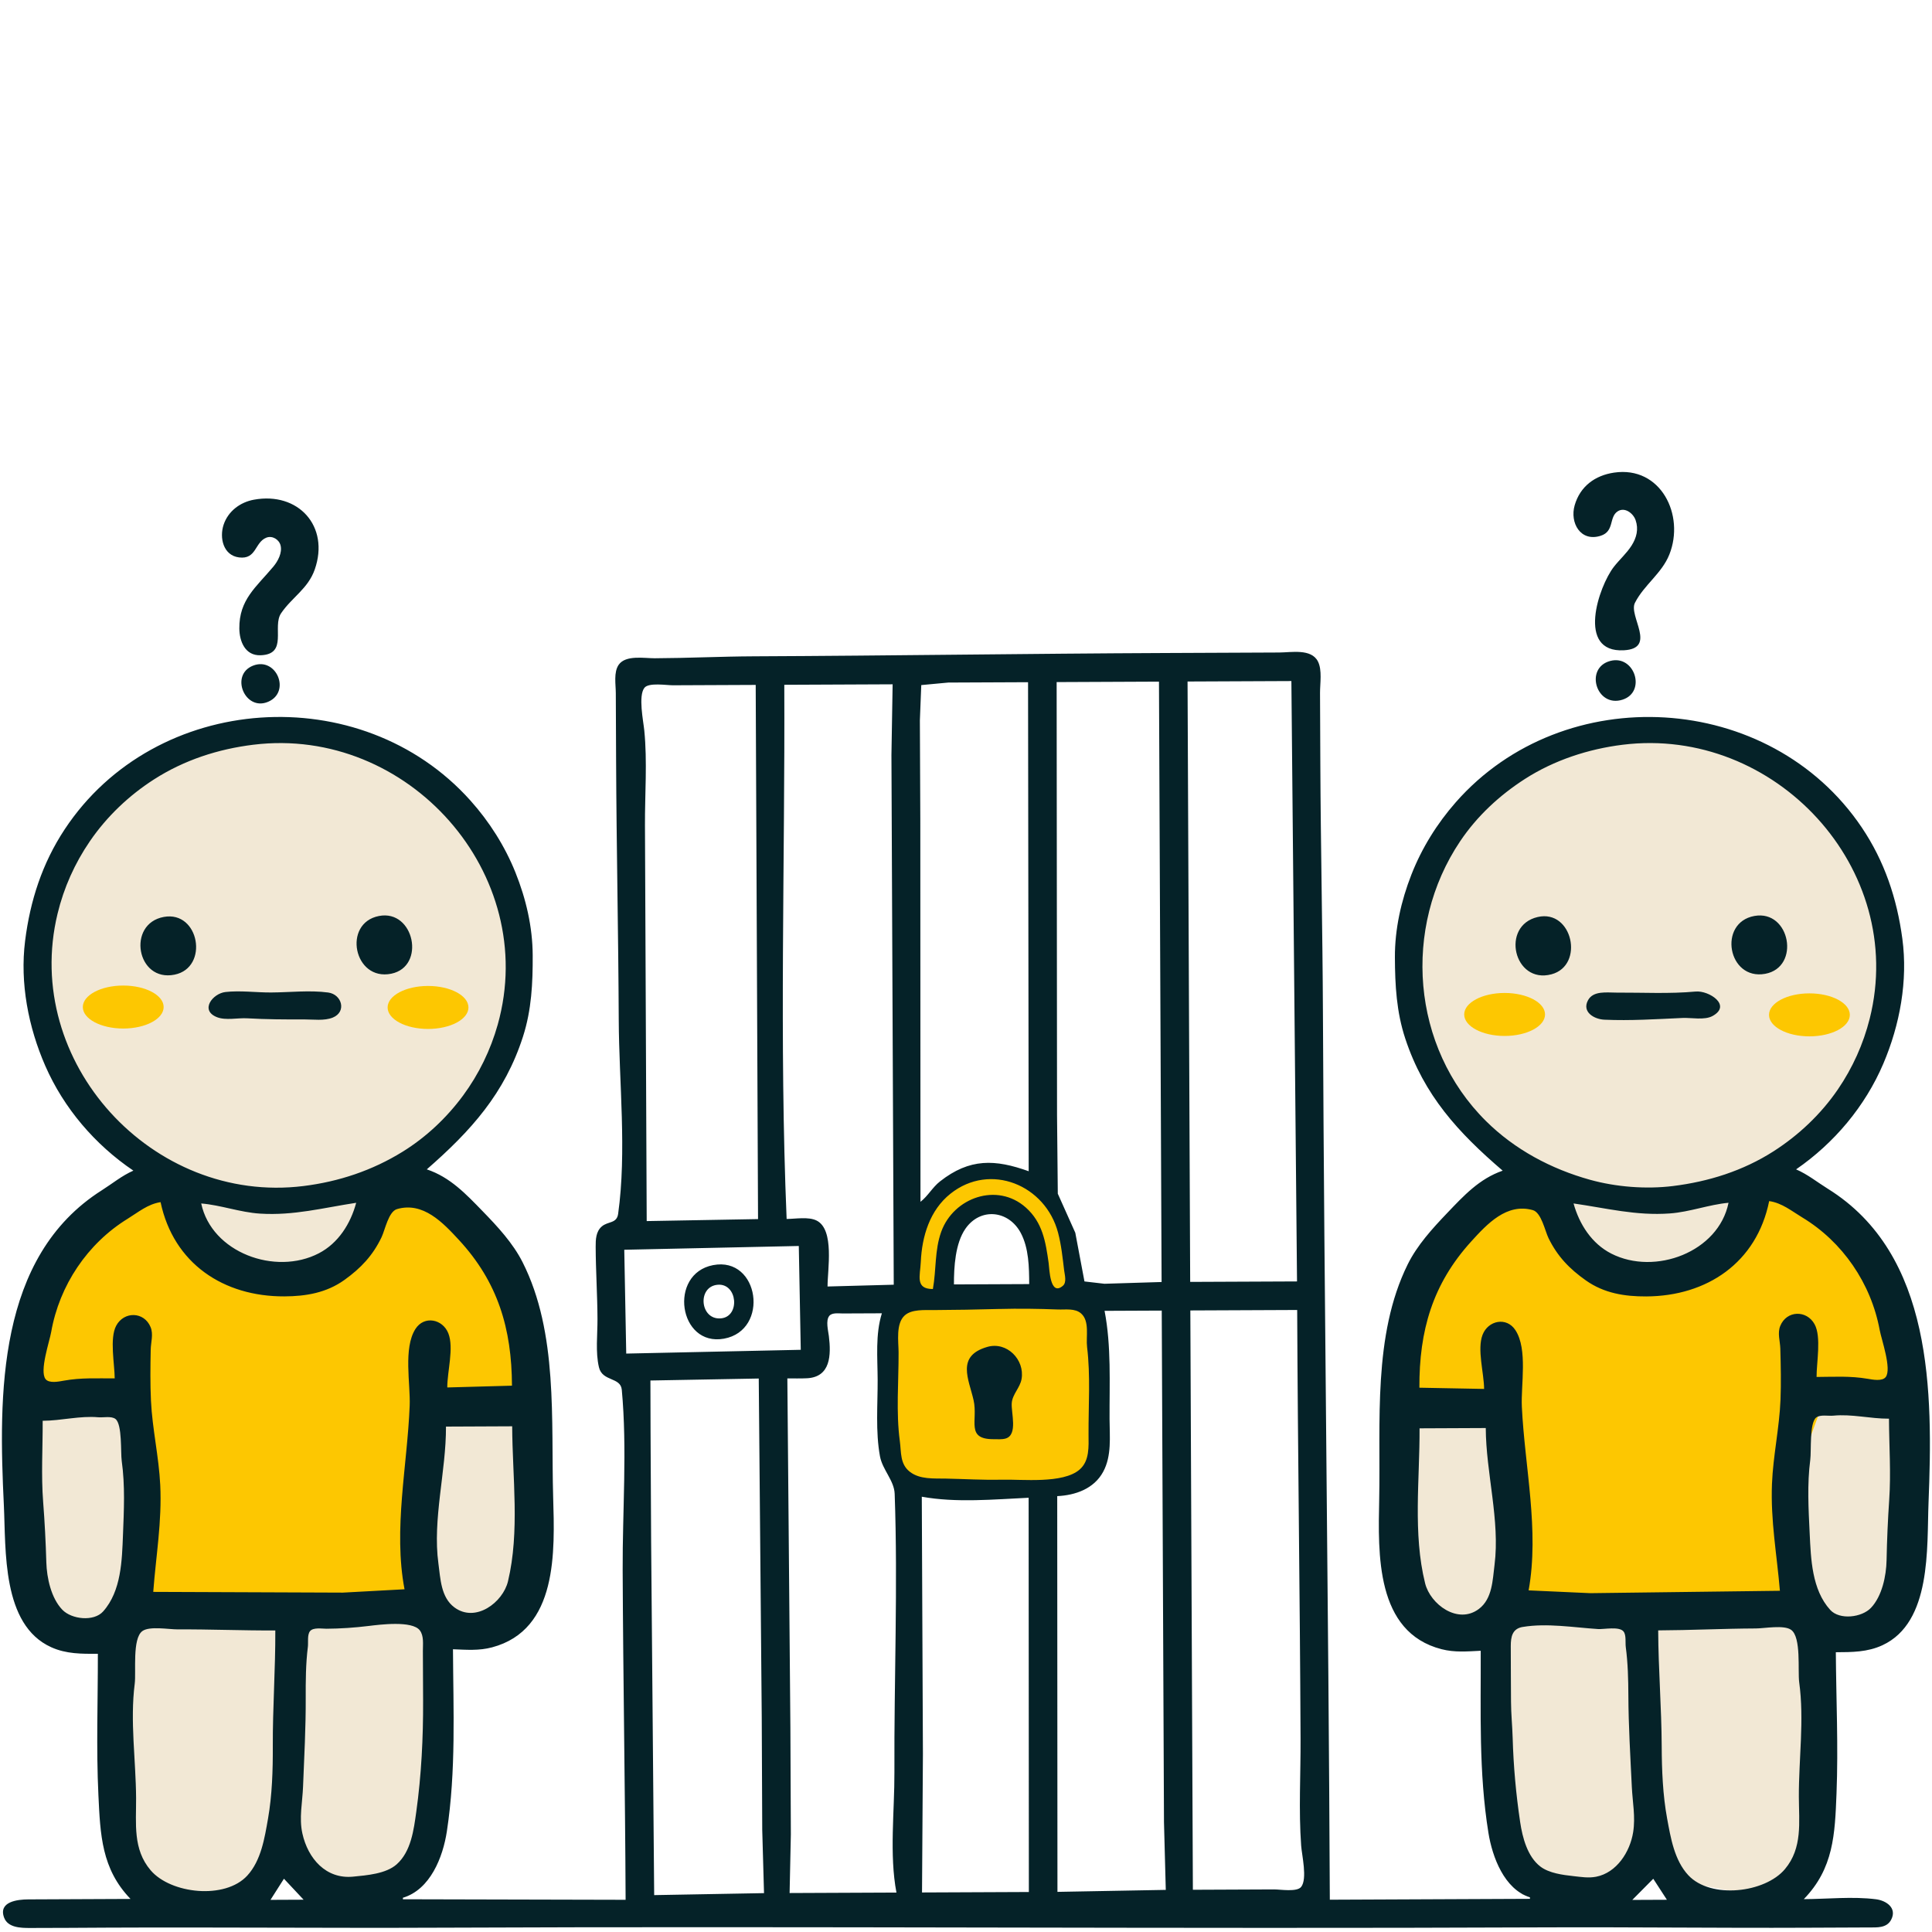 <?xml version="1.0" encoding="UTF-8" standalone="no"?>
<!-- Created with Inkscape (http://www.inkscape.org/) -->

<svg
   width="662.138"
   height="662.138"
   viewBox="0 0 175.191 175.191"
   version="1.1"
   id="svg1"
   xml:space="preserve"
   inkscape:version="1.2.2 (732a01da63, 2022-12-09)"
   sodipodi:docname="krok2.svg"
   inkscape:export-filename="krok2.svg"
   inkscape:export-xdpi="104.49536"
   inkscape:export-ydpi="104.49536"
   xmlns:inkscape="http://www.inkscape.org/namespaces/inkscape"
   xmlns:sodipodi="http://sodipodi.sourceforge.net/DTD/sodipodi-0.dtd"
   xmlns="http://www.w3.org/2000/svg"
   xmlns:svg="http://www.w3.org/2000/svg"><sodipodi:namedview
     id="namedview1"
     pagecolor="#ffffff"
     bordercolor="#000000"
     borderopacity="0.25"
     inkscape:showpageshadow="2"
     inkscape:pageopacity="0.0"
     inkscape:pagecheckerboard="0"
     inkscape:deskcolor="#d1d1d1"
     inkscape:document-units="mm"
     inkscape:zoom="0.64672483"
     inkscape:cx="143.02837"
     inkscape:cy="586.80289"
     inkscape:window-width="1280"
     inkscape:window-height="772"
     inkscape:window-x="0"
     inkscape:window-y="0"
     inkscape:window-maximized="0"
     inkscape:current-layer="layer1"
     showgrid="false" /><defs
     id="defs1" /><g
     inkscape:label="Warstwa 1"
     inkscape:groupmode="layer"
     id="layer1"
     transform="matrix(1.028,0,0,1.028,-21.965,-50.988)"
     inkscape:export-filename=".\krok2.svg"
     inkscape:export-xdpi="104.49536"
     inkscape:export-ydpi="104.49536"><path
       style="fill:#fdc701;fill-opacity:1;stroke-width:0.977;stroke-linejoin:round;stroke-miterlimit:2.3"
       d="m 104.332,162.668 1.122,-4.375 1.458,-2.019 2.019,-0.561 1.907,0.561 1.01,1.01 0.673,1.683 0.337,3.029 0.337,1.571 1.571,0.449 1.122,-0.897 v -2.356 l -0.561,-2.58 -0.897,-2.468 v 0 l -1.458,-1.683 -3.814,-1.683 -3.59,1.122 -2.356,2.132 -1.346,2.805 -0.561,2.58 0.673,2.692 1.683,0.337 z"
       id="path6" /><path
       style="fill:#fdc701;fill-opacity:1;stroke-width:0.977;stroke-linejoin:round;stroke-miterlimit:2.3"
       d="m 101.64,164.239 6.955,-0.337 6.395,-0.112 2.356,0.897 1.234,4.487 -0.224,2.917 -0.112,4.375 -0.449,2.692 -1.795,1.234 -4.375,0.337 h -5.946 l -3.814,-0.224 -1.795,-1.234 -0.897,-4.039 0.337,-4.936 0.112,-2.356 0.337,-2.692 z"
       id="path5" /><path
       style="fill:#f2e8d5;fill-opacity:1;stroke-width:0.977;stroke-linejoin:round;stroke-miterlimit:2.3"
       d="m 166.62,114.013 -9.461,2.872 -4.392,2.703 -3.548,4.899 -1.689,3.886 -1.183,4.224 0.169,4.73 1.858,6.251 4.055,5.406 5.575,5.237 -6.251,2.534 -4.392,6.42 -2.534,7.264 0.338,5.406 -0.507,8.447 1.183,7.264 3.21,2.365 4.392,-0.676 -0.338,10.812 0.507,8.954 2.027,3.717 6.589,1.352 3.21,-1.352 1.183,-3.21 0.845,-1.352 3.041,3.548 5.237,1.014 3.21,-1.183 2.027,-4.73 v -5.068 l 0.338,-5.575 0.507,-3.717 -0.169,-3.041 3.717,0.507 3.717,-3.21 1.014,-5.744 v -7.433 -6.927 l -1.014,-5.575 -2.872,-5.237 -4.73,-4.73 -3.21,-1.52 3.886,-3.21 3.548,-4.224 2.365,-4.73 1.014,-5.575 -1.014,-6.589 -2.196,-5.744 -3.548,-4.224 -6.082,-3.379 -6.251,-2.196 z"
       id="path3-6" /><path
       style="fill:#fdc701;stroke-width:0.977;stroke-linejoin:round;stroke-miterlimit:2.3"
       d="m 158.342,154.39 3.041,5.744 6.251,2.196 4.561,-0.507 2.534,-3.717 2.703,-3.21 h 2.196 l 4.73,2.534 3.041,2.703 2.365,8.616 0.169,4.561 -4.73,0.338 -3.21,0.169 -1.858,5.068 -0.169,5.406 -0.507,5.406 0.338,2.365 -25.003,-0.507 0.507,-5.575 v -6.589 l -0.338,-5.237 -0.169,-1.183 -7.264,0.169 -2.703,-0.507 1.52,-8.278 3.548,-5.575 3.717,-3.21 z"
       id="path2-5" /><ellipse
       style="fill:#fdc701;fill-opacity:1;stroke-width:0.977;stroke-linejoin:round;stroke-miterlimit:2.3"
       id="path4-5"
       cx="154.087"
       cy="139.083"
       rx="3.565"
       ry="1.896" /><ellipse
       style="fill:#fdc701;fill-opacity:1;stroke-width:0.977;stroke-linejoin:round;stroke-miterlimit:2.3"
       id="path4-1-8"
       cx="180.974"
       cy="139.119"
       rx="3.565"
       ry="1.896" /><path
       style="fill:#f2e8d5;fill-opacity:1;stroke-width:0.977;stroke-linejoin:round;stroke-miterlimit:2.3"
       d="m 44.769,113.36 -9.461,2.872 -4.392,2.703 -3.548,4.899 -1.689,3.886 -1.183,4.224 0.169,4.73 1.858,6.251 4.055,5.406 5.575,5.237 -6.251,2.534 -4.392,6.42 -2.534,7.264 0.338,5.406 -0.507,8.447 1.183,7.264 3.21,2.365 4.392,-0.676 -0.338,10.812 0.507,8.954 2.027,3.717 6.589,1.352 3.21,-1.352 1.183,-3.21 0.845,-1.352 3.041,3.548 5.237,1.014 3.21,-1.183 2.027,-4.73 v -5.068 l 0.338,-5.575 0.507,-3.717 -0.169,-3.041 3.717,0.507 3.717,-3.21 1.014,-5.744 v -7.433 -6.927 l -1.014,-5.575 -2.872,-5.237 -4.73,-4.73 -3.21,-1.52 3.886,-3.21 3.548,-4.224 2.365,-4.73 1.014,-5.575 -1.014,-6.589 -2.196,-5.744 -3.548,-4.224 -6.082,-3.379 -6.251,-2.196 z"
       id="path3" /><path
       style="fill:#fdc701;stroke-width:0.977;stroke-linejoin:round;stroke-miterlimit:2.3"
       d="m 36.491,153.736 3.041,5.744 6.251,2.196 4.561,-0.507 2.534,-3.717 2.703,-3.21 h 2.196 l 4.73,2.534 3.041,2.703 2.365,8.616 0.169,4.561 -4.73,0.338 -3.21,0.169 -1.858,5.068 -0.169,5.406 -0.507,5.406 0.338,2.365 -25.003,-0.507 0.507,-5.575 v -6.589 l -0.338,-5.237 -0.169,-1.183 -7.264,0.169 -2.703,-0.507 1.52,-8.278 3.548,-5.575 3.717,-3.21 z"
       id="path2" /><path
       style="fill:#052228;stroke:none"
       d="m 163.734,91.289 c -1.671,0.247 -2.983,1.206 -3.467,2.878 -0.445,1.537 0.507,3.263 2.297,2.691 1.226,-0.392 0.711,-1.64 1.493,-2.152 0.632,-0.414 1.377,0.178 1.582,0.767 0.28,0.803 0.089,1.557 -0.356,2.256 -0.439,0.689 -1.057,1.225 -1.556,1.865 -1.347,1.728 -3.329,7.59 0.873,7.366 2.965,-0.158 0.391,-3.026 0.983,-4.188 0.809,-1.59 2.364,-2.58 3.035,-4.261 1.385,-3.47 -0.749,-7.834 -4.883,-7.222 M 43.756,93.678 c -1.206,0.223 -2.267,1.012 -2.665,2.206 -0.382,1.148 -0.036,2.707 1.36,2.884 1.544,0.196 1.375,-1.32 2.399,-1.738 0.532,-0.217 1.141,0.155 1.268,0.692 0.154,0.649 -0.24,1.381 -0.64,1.859 -1.512,1.807 -3.024,2.91 -3,5.455 0.01,1.138 0.509,2.407 1.868,2.363 2.459,-0.079 1.008,-2.516 1.816,-3.706 0.955,-1.407 2.375,-2.162 2.969,-3.862 1.335,-3.823 -1.465,-6.876 -5.376,-6.153 M 76.551,217.178 l -19.644,-0.047 -5.81e-4,-0.133 c 2.418,-0.723 3.532,-3.585 3.878,-5.857 0.816,-5.362 0.566,-10.674 0.539,-16.063 1.177,0.045 2.286,0.142 3.45,-0.169 5.816,-1.55 5.525,-8.46 5.386,-13.276 -0.195,-6.735 0.45,-14.472 -2.695,-20.694 -0.855,-1.691 -2.212,-3.151 -3.521,-4.497 -1.475,-1.517 -2.861,-3.001 -4.929,-3.695 3.892,-3.398 6.875,-6.697 8.487,-11.718 0.757,-2.359 0.865,-4.718 0.854,-7.171 -0.011,-2.5 -0.589,-4.976 -1.519,-7.294 -0.934,-2.329 -2.305,-4.488 -3.976,-6.354 -9.644,-10.773 -27.786,-9.574 -35.789,2.546 -1.982,3.001 -3.045,6.292 -3.49,9.837 -0.466,3.718 0.286,7.599 1.774,11.009 1.634,3.745 4.396,6.972 7.776,9.257 -0.998,0.436 -1.862,1.149 -2.78,1.731 -9.269,5.873 -9.111,18.08 -8.644,27.785 0.19,3.944 -0.195,10.545 4.175,12.522 1.329,0.602 2.693,0.588 4.117,0.582 0.007,4.179 -0.152,8.286 0.049,12.477 0.168,3.483 0.272,6.494 2.833,9.146 l -9.026,0.04 c -0.919,0.004 -2.649,0.189 -2.129,1.6 0.331,0.897 1.47,0.921 2.273,0.921 2.301,0.001 4.601,-0.02 6.902,-0.03 9.739,-0.043 19.469,0.047 29.201,0.005 32.434,-0.142 64.86,0.114 97.292,-0.028 7.75,-0.034 15.481,0.065 23.228,0.031 l 5.575,-0.024 c 0.721,-0.003 1.589,0.073 1.984,-0.678 0.548,-1.041 -0.435,-1.694 -1.332,-1.808 -2.061,-0.263 -4.294,-0.02 -6.371,-0.011 2.636,-2.715 2.744,-5.727 2.885,-9.304 0.165,-4.192 -0.03,-8.298 -0.06,-12.476 1.424,-0.006 2.788,-0.004 4.112,-0.618 4.352,-2.016 3.909,-8.613 4.065,-12.558 0.383,-9.709 0.434,-21.917 -8.887,-27.709 -0.923,-0.574 -1.793,-1.279 -2.795,-1.707 3.36,-2.315 6.094,-5.566 7.695,-9.325 1.458,-3.423 2.176,-7.311 1.677,-11.024 -0.476,-3.542 -1.568,-6.823 -3.576,-9.806 -8.109,-12.05 -26.26,-13.09 -35.81,-2.232 -1.654,1.881 -3.006,4.052 -3.92,6.388 -0.909,2.325 -1.466,4.806 -1.455,7.307 0.011,2.453 0.139,4.811 0.917,7.163 1.656,5.007 4.668,8.279 8.59,11.643 -2.062,0.712 -3.434,2.208 -4.896,3.738 -1.297,1.358 -2.642,2.83 -3.482,4.528 -3.091,6.25 -2.378,13.981 -2.514,20.717 -0.097,4.817 -0.328,11.729 5.502,13.228 1.167,0.3 2.275,0.194 3.452,0.138 0.02,5.389 -0.183,10.703 0.68,16.058 0.343,2.132 1.394,4.978 3.663,5.691 l 5.8e-4,0.133 -17.653,0.077 c -0.114,-26.064 -0.494,-52.113 -0.608,-78.176 -0.032,-7.352 -0.197,-14.682 -0.229,-22.032 l -0.027,-6.238 c -0.004,-0.832 0.203,-2.023 -0.187,-2.784 -0.587,-1.146 -2.355,-0.789 -3.412,-0.784 l -9.955,0.044 c -12.117,0.053 -24.241,0.239 -36.367,0.292 -2.928,0.013 -5.835,0.158 -8.76,0.171 -0.929,0.004 -2.565,-0.308 -3.182,0.573 -0.458,0.654 -0.259,1.74 -0.256,2.495 l 0.026,5.973 c 0.033,7.616 0.199,15.22 0.233,22.829 0.024,5.574 0.715,11.622 -0.054,17.143 -0.121,0.866 -0.898,0.64 -1.439,1.105 -0.526,0.451 -0.545,1.163 -0.542,1.803 0.009,2.115 0.151,4.246 0.16,6.37 0.006,1.366 -0.186,2.911 0.128,4.247 0.301,1.282 1.91,0.853 2.015,1.983 0.486,5.216 0.055,10.686 0.078,15.927 0.042,9.693 0.218,19.37 0.26,29.067 M 43.688,108.315 c -2.068,0.811 -0.712,4.072 1.339,3.184 2.025,-0.877 0.714,-3.988 -1.339,-3.184 m 119.721,-0.416 c -2.304,0.607 -1.235,4.157 1.077,3.418 2.13,-0.681 1.072,-3.984 -1.077,-3.418 m -51.359,1.876 0.056,43.137 c -2.947,-1.056 -5.197,-1.169 -7.827,0.901 -0.663,0.521 -1.056,1.283 -1.718,1.796 l -0.015,-33.714 -0.038,-8.76 0.123,-3.106 2.385,-0.223 7.035,-0.031 m 11.547,-0.051 0.232,52.959 -5.043,0.155 -1.761,-0.205 -0.809,-4.296 -1.543,-3.444 -0.067,-6.902 -0.035,-38.226 9.026,-0.04 m 11.68,-0.051 0.497,52.958 -9.424,0.041 -0.232,-52.959 9.158,-0.04 m -47.251,0.34 0.206,47.119 -9.821,0.176 -0.153,-34.908 c -0.012,-2.751 0.213,-5.625 -0.059,-8.362 -0.084,-0.845 -0.547,-3.06 0.01,-3.769 0.381,-0.486 1.955,-0.221 2.517,-0.224 l 7.3,-0.032 m 12.078,-0.053 -0.105,6.239 0.049,11.282 0.155,35.439 -5.839,0.158 c -0.006,-1.475 0.63,-5.002 -0.957,-5.812 -0.715,-0.365 -1.869,-0.148 -2.653,-0.145 -0.657,-15.677 -0.138,-31.43 -0.206,-47.119 l 9.556,-0.042 m -56.387,5.329 c 13.633,-1.675 25.286,11.391 21.554,24.688 -0.628,2.239 -1.673,4.381 -3.052,6.252 -1.448,1.964 -3.257,3.672 -5.337,4.96 -2.679,1.658 -5.627,2.641 -8.747,3.028 -13.334,1.654 -24.856,-10.952 -21.691,-24.024 0.556,-2.296 1.512,-4.432 2.846,-6.384 1.492,-2.183 3.455,-4.051 5.68,-5.473 2.656,-1.698 5.632,-2.664 8.747,-3.047 m 120.786,0.002 c 13.421,-1.665 25.113,10.932 21.79,24.156 -0.562,2.237 -1.51,4.347 -2.813,6.251 -1.489,2.178 -3.461,4.041 -5.68,5.46 -2.688,1.719 -5.729,2.674 -8.88,3.061 -2.364,0.29 -5.013,0.082 -7.303,-0.555 -3.427,-0.953 -6.633,-2.659 -9.176,-5.18 -6.59,-6.533 -7.388,-17.061 -2.281,-24.673 1.493,-2.225 3.478,-4.064 5.727,-5.508 2.575,-1.653 5.588,-2.637 8.614,-3.012 M 35.82,130.48 c -3.292,0.598 -2.409,5.779 0.951,5.091 3.056,-0.625 2.182,-5.66 -0.951,-5.091 m 18.98,-0.083 c -3.246,0.623 -2.232,5.775 1.084,5.091 3.062,-0.632 2.026,-5.688 -1.084,-5.091 m 102.204,0.091 c -3.293,0.76 -2.113,5.94 1.217,5.053 2.939,-0.783 1.858,-5.763 -1.217,-5.053 m 19.113,-0.092 c -3.241,0.589 -2.341,5.703 0.951,5.103 3.149,-0.574 2.21,-5.677 -0.951,-5.103 m -134.864,6.708 c -1.124,0.13 -2.287,1.613 -0.746,2.22 0.771,0.303 1.837,0.052 2.652,0.098 1.685,0.096 3.355,0.107 5.044,0.099 0.791,-0.003 1.772,0.142 2.519,-0.163 1.243,-0.509 0.803,-2.048 -0.406,-2.21 -1.624,-0.218 -3.406,-0.01 -5.044,-0.003 -1.302,0.006 -2.737,-0.189 -4.02,-0.041 m 129.694,-0.043 c -2.312,0.215 -4.689,0.084 -7.012,0.095 -0.818,0.004 -2.034,-0.189 -2.495,0.682 -0.552,1.042 0.563,1.667 1.444,1.707 2.299,0.103 4.61,-0.049 6.901,-0.153 0.783,-0.035 1.938,0.216 2.646,-0.173 1.729,-0.952 -0.334,-2.264 -1.484,-2.157 m -67.29,26.241 c -1.584,9.4e-4 -1.121,-1.174 -1.067,-2.385 0.1,-2.266 0.794,-4.574 2.623,-6.028 3.499,-2.782 8.382,-0.769 9.488,3.453 0.288,1.099 0.397,2.196 0.534,3.316 0.048,0.392 0.247,1.051 -0.112,1.358 -1.144,0.978 -1.188,-1.535 -1.256,-2.016 -0.263,-1.859 -0.529,-3.567 -2.012,-4.888 -2.525,-2.248 -6.376,-0.883 -7.464,2.142 -0.587,1.633 -0.429,3.364 -0.734,5.047 m -68.125,-7.665 c 1.144,5.422 5.562,8.338 10.92,8.314 1.903,-0.008 3.711,-0.312 5.303,-1.454 1.447,-1.039 2.496,-2.149 3.268,-3.76 0.31,-0.647 0.613,-2.267 1.365,-2.486 2.297,-0.668 4.043,1.185 5.462,2.722 3.437,3.721 4.657,7.818 4.679,12.854 l -5.707,0.158 c -0.006,-1.394 0.602,-3.495 0.092,-4.779 -0.501,-1.261 -2.131,-1.588 -2.901,-0.38 -1.084,1.699 -0.431,4.836 -0.507,6.766 -0.209,5.295 -1.458,10.922 -0.455,16.195 l -5.441,0.295 -16.724,-0.065 c 0.24,-3.19 0.773,-6.182 0.617,-9.427 -0.12,-2.485 -0.699,-4.947 -0.818,-7.429 -0.072,-1.493 -0.053,-3.019 -0.023,-4.513 0.013,-0.659 0.253,-1.353 -0.012,-1.99 -0.571,-1.378 -2.345,-1.409 -3.033,-0.119 -0.596,1.117 -0.137,3.385 -0.131,4.646 -1.574,0.007 -2.949,-0.077 -4.512,0.204 -0.415,0.075 -1.278,0.256 -1.588,-0.143 -0.549,-0.707 0.35,-3.314 0.497,-4.151 0.726,-4.126 3.208,-7.812 6.736,-9.985 0.949,-0.584 1.781,-1.298 2.914,-1.472 m 17.255,0.057 c -0.494,1.839 -1.569,3.559 -3.299,4.457 -3.83,1.99 -9.454,-0.058 -10.372,-4.397 1.736,0.144 3.42,0.782 5.18,0.895 2.987,0.191 5.594,-0.515 8.491,-0.954 M 181.604,171.058 c -0.006,-1.261 0.434,-3.533 -0.172,-4.644 -0.699,-1.283 -2.473,-1.237 -3.032,0.146 -0.259,0.64 -0.013,1.331 0.006,1.99 0.043,1.494 0.075,3.02 0.017,4.513 -0.098,2.483 -0.655,4.951 -0.753,7.436 -0.128,3.246 0.432,6.233 0.7,9.421 l -16.723,0.211 -5.443,-0.247 c 0.957,-5.282 -0.342,-10.897 -0.597,-16.191 -0.093,-1.929 0.533,-5.071 -0.566,-6.761 -0.781,-1.201 -2.408,-0.86 -2.898,0.405 -0.499,1.288 0.128,3.383 0.134,4.778 l -5.708,-0.108 c -0.021,-5.036 1.162,-9.144 4.567,-12.894 1.406,-1.549 3.135,-3.417 5.438,-2.77 0.754,0.212 1.072,1.83 1.387,2.474 0.785,1.604 1.844,2.705 3.3,3.731 1.602,1.129 3.413,1.416 5.315,1.408 5.359,-0.024 9.751,-2.978 10.847,-8.41 1.134,0.165 1.972,0.871 2.926,1.447 3.547,2.142 6.061,5.806 6.823,9.925 0.155,0.836 1.076,3.435 0.533,4.147 -0.306,0.401 -1.17,0.228 -1.586,0.157 -1.566,-0.267 -2.94,-0.171 -4.514,-0.164 m -7.766,-15.363 c -0.88,4.347 -6.486,6.444 -10.333,4.488 -1.737,-0.883 -2.827,-2.593 -3.338,-4.428 2.9,0.414 5.514,1.098 8.499,0.88 1.76,-0.128 3.438,-0.781 5.172,-0.94 m -61.689,7.172 -6.636,0.029 c -0.007,-1.528 0.114,-3.621 1.014,-4.915 1.316,-1.892 3.812,-1.634 4.881,0.377 0.713,1.341 0.736,3.034 0.742,4.51 m -20.323,-3.362 0.173,9.158 -15.395,0.333 -0.173,-9.158 15.395,-0.333 m -7.558,1.688 c -3.972,0.761 -3.048,7.214 0.958,6.488 4.047,-0.733 3.122,-7.269 -0.958,-6.488 m 0.406,1.732 c 1.748,-0.145 2.004,2.818 0.278,2.965 -1.851,0.158 -2.107,-2.813 -0.278,-2.965 m 24.83,2.138 c 1.712,-0.047 3.47,-0.022 5.177,0.044 0.664,0.026 1.508,-0.128 2.051,0.355 0.77,0.685 0.412,2.052 0.523,2.957 0.308,2.519 0.117,5.159 0.129,7.698 0.005,1.069 0.104,2.347 -0.797,3.118 -1.473,1.26 -5.042,0.841 -6.879,0.885 -1.649,0.04 -3.277,-0.064 -4.917,-0.097 -1.052,-0.021 -2.289,0.089 -3.174,-0.604 -0.875,-0.685 -0.746,-1.722 -0.878,-2.699 -0.345,-2.541 -0.1,-5.266 -0.111,-7.831 -0.004,-0.964 -0.259,-2.541 0.547,-3.263 0.611,-0.547 1.727,-0.463 2.49,-0.467 1.949,-0.009 3.895,-0.045 5.84,-0.098 m 14.336,0.142 0.15,34.244 0.048,10.884 0.159,5.972 -9.556,0.175 -0.02,-34.908 c 1.604,-0.076 3.237,-0.644 4.05,-2.141 0.769,-1.417 0.573,-3.1 0.566,-4.648 -0.014,-3.168 0.162,-6.435 -0.44,-9.555 l 5.044,-0.022 m 11.946,-0.052 c 0.055,12.613 0.243,25.21 0.298,37.827 0.014,3.119 -0.174,6.314 0.053,9.424 0.061,0.844 0.561,2.922 3.3e-4,3.636 -0.37,0.472 -1.842,0.221 -2.385,0.223 l -7.167,0.031 -0.224,-51.101 9.424,-0.041 m -36.633,0.293 c -0.583,1.867 -0.381,3.91 -0.373,5.842 0.01,2.223 -0.197,4.574 0.205,6.768 0.219,1.195 1.255,2.138 1.297,3.313 0.291,8.15 -0.059,16.389 -0.023,24.555 0.015,3.414 -0.459,7.263 0.179,10.618 l -9.424,0.041 0.11,-5.177 -0.041,-9.424 -0.268,-30.793 c 0.574,-0.003 1.152,0.016 1.725,-0.013 2.101,-0.105 2.141,-2.053 1.937,-3.72 -0.058,-0.477 -0.296,-1.358 0.034,-1.778 0.246,-0.313 0.843,-0.216 1.19,-0.218 l 3.451,-0.015 m 9.304,2.964 c -2.778,0.798 -1.631,2.853 -1.214,4.699 0.405,1.796 -0.727,3.455 1.781,3.443 0.341,-0.002 0.724,0.037 1.054,-0.062 1.093,-0.329 0.464,-2.285 0.532,-3.13 0.064,-0.789 0.735,-1.341 0.868,-2.128 0.287,-1.693 -1.295,-3.318 -3.022,-2.822 m -20.163,2.791 0.264,29.863 0.044,9.955 0.157,5.574 -9.689,0.175 -0.269,-31.191 -0.05,-9.689 -0.013,-4.513 9.556,-0.175 m -63.164,3.728 c 1.655,-0.007 3.279,-0.457 4.91,-0.31 0.427,0.039 1.155,-0.129 1.513,0.152 0.606,0.476 0.444,2.95 0.551,3.71 0.302,2.15 0.195,4.347 0.11,6.503 -0.089,2.248 -0.144,4.962 -1.751,6.763 -0.82,0.919 -2.781,0.699 -3.597,-0.148 -0.992,-1.03 -1.374,-2.813 -1.414,-4.196 -0.051,-1.767 -0.142,-3.547 -0.279,-5.308 -0.186,-2.394 -0.033,-4.763 -0.043,-7.167 m 162.86,-0.183 c 0.011,2.404 0.184,4.772 0.02,7.167 -0.121,1.762 -0.197,3.542 -0.232,5.31 -0.028,1.384 -0.394,3.169 -1.377,4.208 -0.808,0.854 -2.767,1.091 -3.595,0.179 -1.623,-1.786 -1.702,-4.5 -1.811,-6.747 -0.104,-2.155 -0.23,-4.352 0.053,-6.504 0.1,-0.761 -0.084,-3.234 0.518,-3.715 0.356,-0.284 1.085,-0.123 1.512,-0.166 1.63,-0.162 3.257,0.274 4.912,0.266 M 66.546,175.411 c 0.017,4.462 0.682,9.283 -0.37,13.673 -0.446,1.862 -2.859,3.685 -4.724,2.303 -1.197,-0.887 -1.232,-2.539 -1.413,-3.869 -0.533,-3.914 0.684,-8.123 0.667,-12.081 l 5.84,-0.026 m 85.878,0.155 c 0.017,3.959 1.271,8.156 0.773,12.075 -0.169,1.332 -0.189,2.984 -1.379,3.881 -1.853,1.398 -4.282,-0.403 -4.744,-2.262 -1.09,-4.38 -0.467,-9.207 -0.49,-13.669 l 5.84,-0.026 m -40.323,6.15 0.02,34.776 -9.424,0.041 0.079,-12.212 -0.099,-22.697 c 3.039,0.55 6.36,0.236 9.424,0.091 m -58.22,11.31 c 0.987,-0.121 3.839,-0.488 4.513,0.381 0.378,0.487 0.272,1.241 0.275,1.817 l 0.019,4.38 c 0.014,3.28 -0.151,6.579 -0.603,9.825 -0.22,1.578 -0.458,3.494 -1.728,4.623 -0.944,0.839 -2.632,0.966 -3.839,1.086 -2.4,0.238 -3.988,-1.598 -4.478,-3.807 -0.304,-1.368 0.004,-2.741 0.058,-4.115 0.103,-2.607 0.248,-5.222 0.236,-7.832 -0.006,-1.478 0.004,-3.049 0.189,-4.514 0.049,-0.39 -0.067,-1.058 0.187,-1.381 0.28,-0.357 1.06,-0.217 1.455,-0.219 1.223,-0.006 2.502,-0.095 3.715,-0.244 m -8.228,0.396 c 0.015,3.403 -0.236,6.818 -0.221,10.221 0.009,2.096 -0.059,4.307 -0.421,6.373 -0.299,1.703 -0.605,3.694 -1.829,5.029 -1.961,2.138 -6.752,1.616 -8.528,-0.471 -1.58,-1.857 -1.268,-4.114 -1.281,-6.365 -0.018,-3.305 -0.544,-6.789 -0.121,-10.087 0.134,-1.04 -0.233,-3.983 0.674,-4.645 0.629,-0.459 2.339,-0.147 3.098,-0.15 2.883,-0.013 5.753,0.108 8.628,0.095 m 110.034,-0.309 c 2.129,-0.358 4.504,0.047 6.637,0.184 0.539,0.035 1.879,-0.254 2.254,0.215 0.256,0.32 0.146,0.99 0.199,1.379 0.186,1.373 0.222,2.86 0.228,4.246 0.012,2.7 0.176,5.4 0.306,8.095 0.065,1.342 0.331,2.636 0.117,3.981 -0.277,1.747 -1.456,3.583 -3.273,3.934 -0.67,0.129 -1.324,0.018 -1.991,-0.055 -0.936,-0.102 -2.155,-0.257 -2.922,-0.846 -1.144,-0.879 -1.579,-2.563 -1.781,-3.919 -0.371,-2.492 -0.589,-4.912 -0.662,-7.43 -0.031,-1.064 -0.14,-2.114 -0.145,-3.185 -0.007,-1.637 -0.022,-3.274 -0.021,-4.911 4e-4,-0.82 0.13,-1.534 1.055,-1.69 m 11.947,0.305 c 2.875,-0.013 5.743,-0.158 8.627,-0.171 0.759,-0.003 2.467,-0.331 3.1,0.123 0.912,0.654 0.571,3.6 0.714,4.639 0.453,3.295 -0.043,6.783 -0.032,10.088 0.007,2.251 0.339,4.506 -1.225,6.376 -1.757,2.102 -6.543,2.666 -8.523,0.545 -1.236,-1.324 -1.559,-3.312 -1.873,-5.013 -0.38,-2.063 -0.468,-4.273 -0.477,-6.369 -0.015,-3.403 -0.295,-6.816 -0.31,-10.219 M 46.413,215.319 l 1.734,1.851 -2.92,0.013 1.186,-1.863 m 120.786,0.002 1.203,1.853 -3.053,0.013 z"
       id="path1"
       inkscape:export-filename="krok2.svg"
       inkscape:export-xdpi="104.49536"
       inkscape:export-ydpi="104.49536" /><ellipse
       style="fill:#fdc701;fill-opacity:1;stroke-width:0.977;stroke-linejoin:round;stroke-miterlimit:2.3"
       id="path4"
       cx="32.237"
       cy="138.429"
       rx="3.565"
       ry="1.896" /><ellipse
       style="fill:#fdc701;fill-opacity:1;stroke-width:0.977;stroke-linejoin:round;stroke-miterlimit:2.3"
       id="path4-1"
       cx="59.123"
       cy="138.465"
       rx="3.565"
       ry="1.896" /></g></svg>
